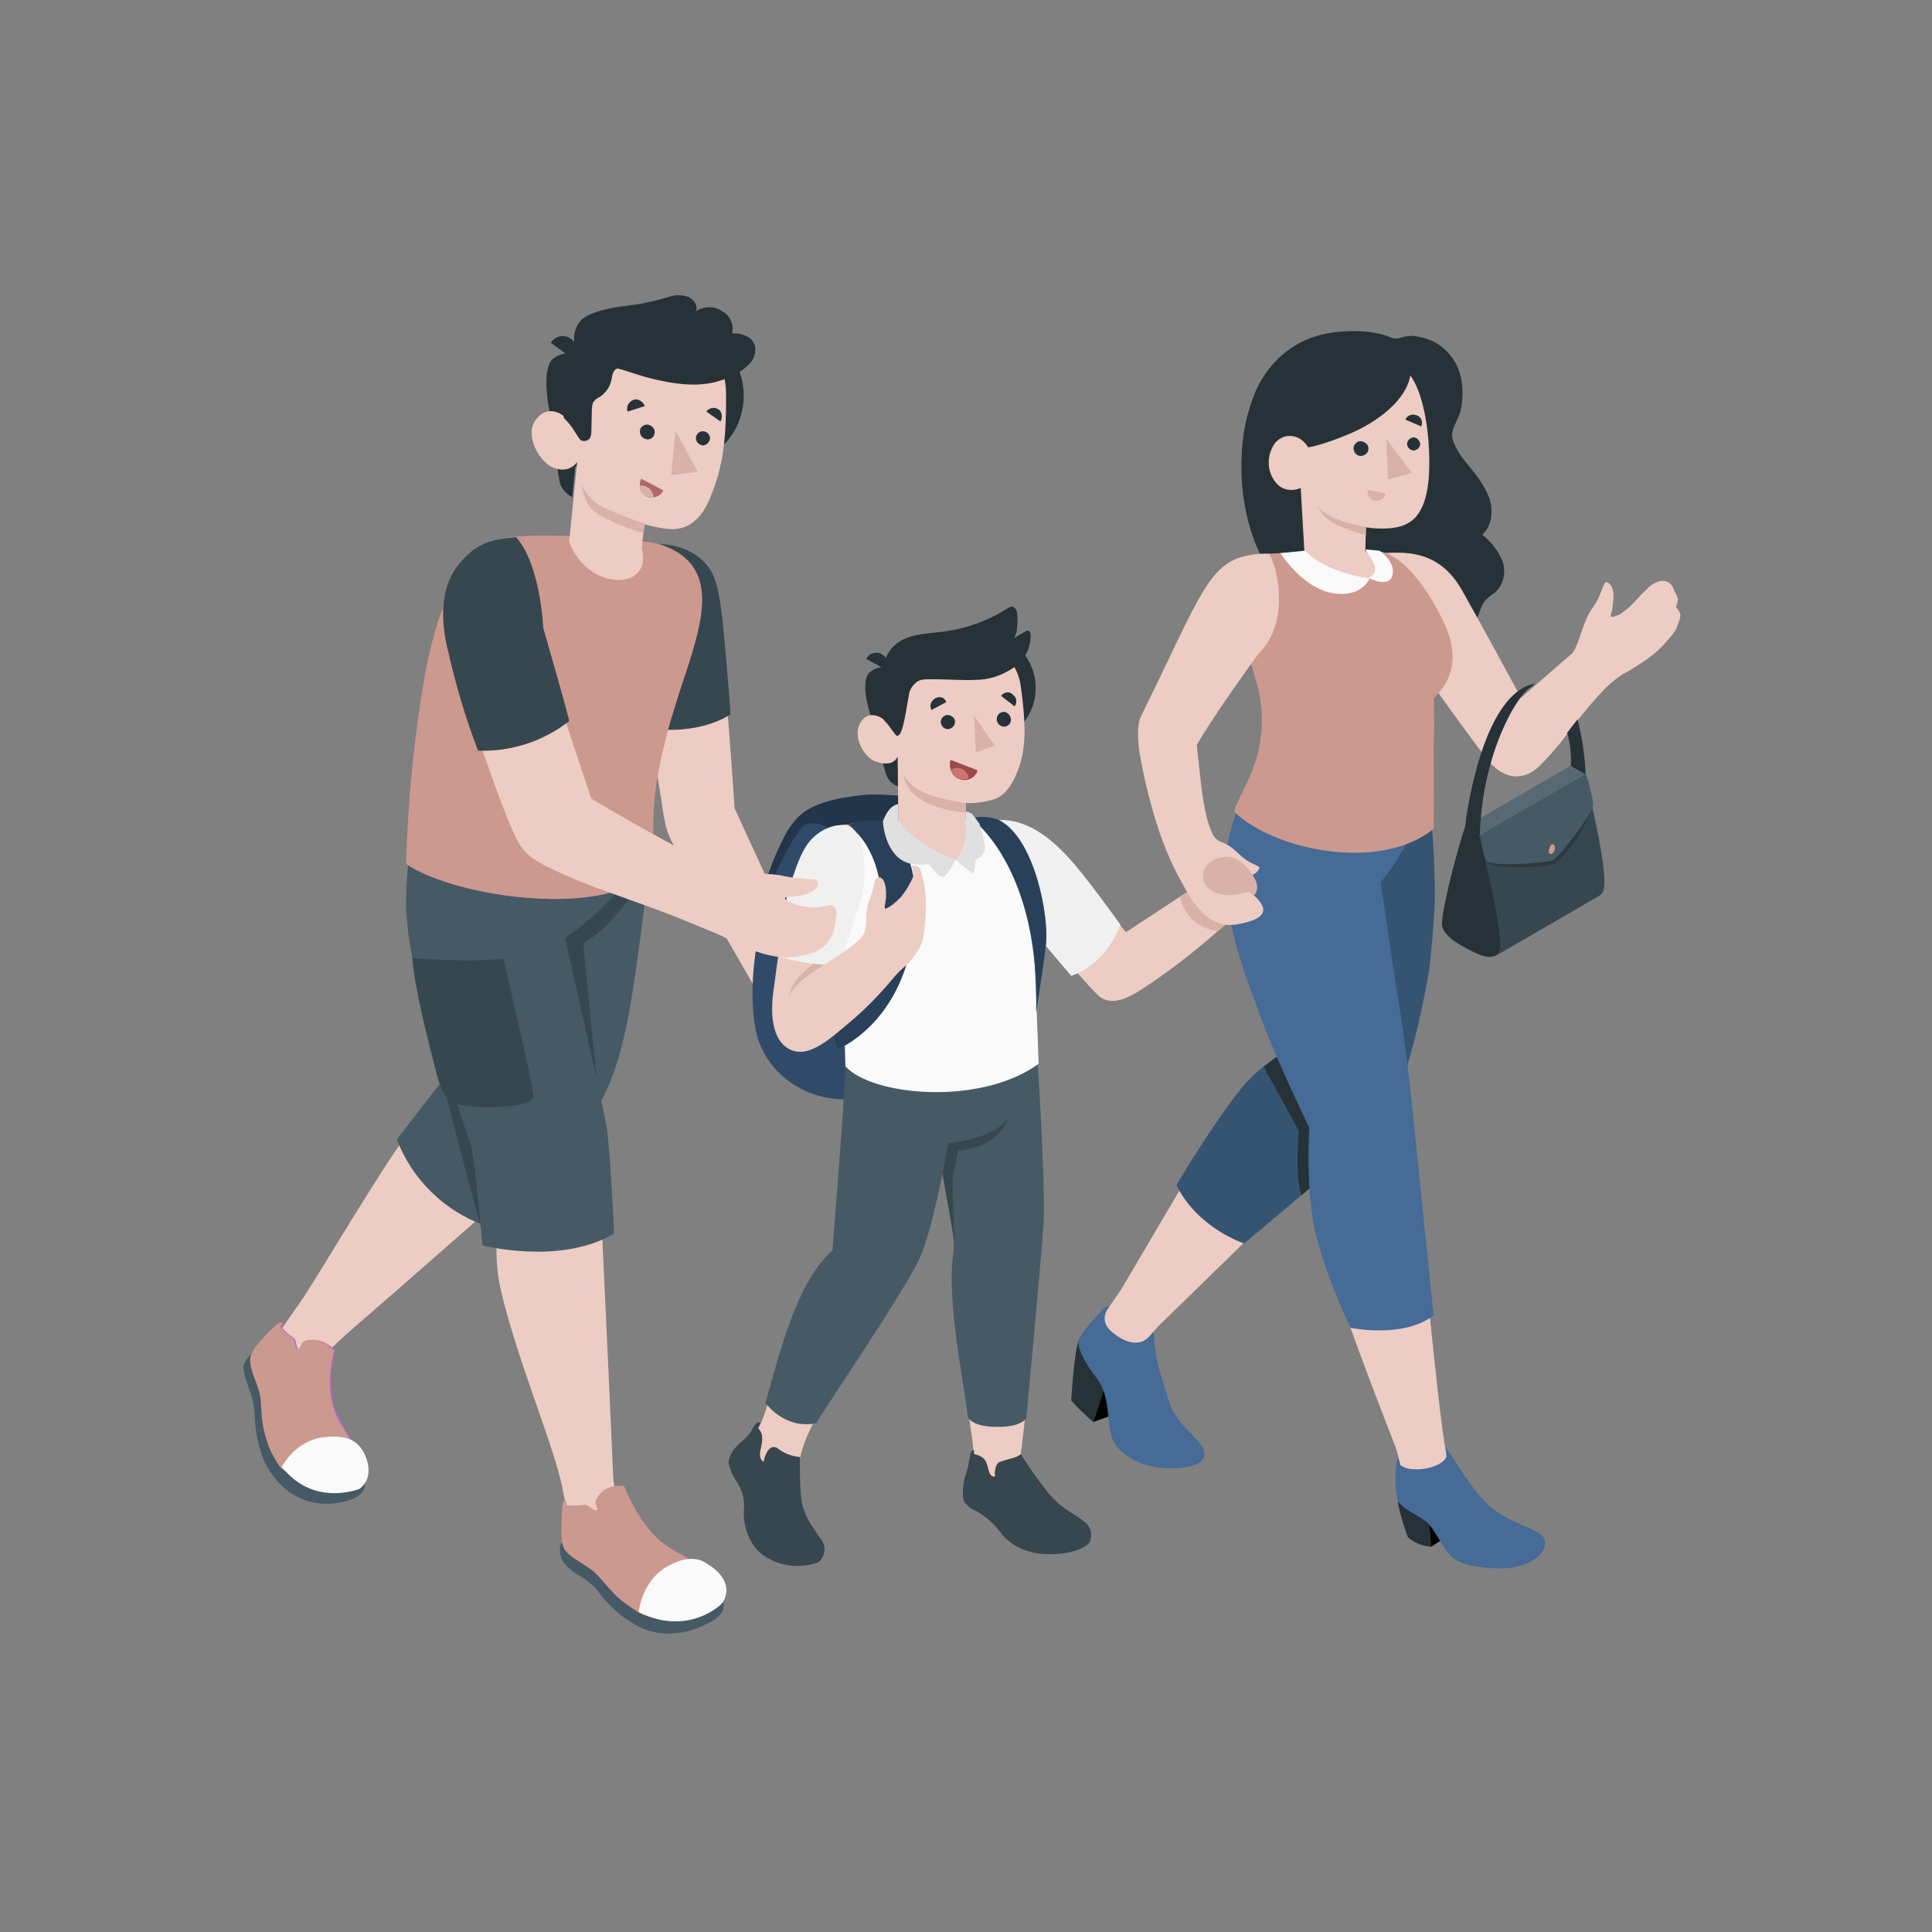 <?xml version="1.0" encoding="utf-8"?>
<!-- Generator: Adobe Illustrator 23.0.0, SVG Export Plug-In . SVG Version: 6.00 Build 0)  -->
<svg version="1.1" id="Layer_1" xmlns="http://www.w3.org/2000/svg" xmlns:xlink="http://www.w3.org/1999/xlink" x="0px" y="0px"
	 viewBox="0 0 314 314" style="enable-background:new 0 0 314 314;" xml:space="preserve">
<rect x="0" y="0" width="314" height="314" fill="#808080" stroke="none"/>
<style type="text/css">
	.st0{fill:#EDCCC3;}
	.st1{fill:#37474F;}
	.st2{fill:#D8B2A9;}
	.st3{fill:#F0F0F0;}
	.st4{fill:#263238;}
	.st5{fill:#456B96;}
	.st6{fill:#355472;}
	.st7{fill:#CC998E;}
	.st8{fill:#FAFAFA;}
	.st9{fill:#455A64;}
	.st10{opacity:0.1;fill:#FFFFFF;enable-background:new    ;}
	.st11{opacity:0.2;enable-background:new    ;}
	.st12{opacity:0.3;enable-background:new    ;}
	.st13{opacity:0.5;enable-background:new    ;}
	.st14{opacity:0.4;enable-background:new    ;}
	.st15{fill:#9A4A4D;}
	.st16{fill:#E0E0E0;}
	.st17{opacity:0.6;fill:#F28F8F;enable-background:new    ;}
	.st18{fill:#BA68C8;}
	.st19{fill:#B16668;}
</style>
<path class="st0" d="M108.2,91c5.8,1.4,7.7,4.3,8.5,9.2c1.1,7.2,2.7,31.2,2.7,31.2l13.3,28.9l-7.6,4.4c0,0-14.8-25.7-15.9-27.9
	c-1.1-2.1-1.3-3.9-1.8-7.3c-0.6-3.4-4.1-27.4-4.1-27.4L108.2,91z"/>
<path class="st1" d="M107,88.4c4.3,0.2,7,1.9,8.5,4.3c1.6,2.4,2,8.7,2.6,15.4s0.6,8,0.6,8s-4.8,3.6-14,2.2l-2.6-18.4L107,88.4z"/>
<g id="freepik--characters-1--inject-2">
	<g id="freepik--mom-and-child--inject-2">
		<g id="freepik--Arm--inject-2">
			<path class="st0" d="M174.4,141.4l8.6,10.1l12.8-8.4l3.4,7.1c-3.9,3.5-8,6.8-12.3,9.7c-2,1.3-6,4.4-8.6,1.7
				c-2.6-2.6-6.1-6.9-6.1-6.9L174.4,141.4z"/>
			<path class="st2" d="M195.9,143.1l-4.1,2.7c0.6,3,3.1,5.3,6.2,5.5l1.3-1.1L195.9,143.1z"/>
			<path class="st3" d="M162,133.3c5.4-0.4,9.8,3.8,12.9,7.5s7.2,9.5,7.2,9.5s-2.2,6.4-8,8.3l-10-11.8L162,133.3z"/>
		</g>
		<g id="freepik--Mom--inject-2">
			<g id="freepik--Character--inject-2">
				<path class="st4" d="M227.2,244c0.1,1.7,1.6,5.8,1.6,5.8s1.1,1.3,3.8,1.6l-0.5-6.2L227.2,244z"/>
				<polygon points="232.6,251.4 237.4,248.2 237.4,243.2 232.3,247.9 				"/>
				<path class="st5" d="M234.8,235.9l-0.3-1c0.8,0.2,3.6,5.8,6.8,9.1c2.9,3.1,7.4,4.1,9,5.3c2.3,1.6-0.3,5.3-5.8,5.6
					c-2.8,0.1-7.1-0.4-8.6-1.9c-1.5-1.5-2.8-4.6-4-5.6c-1.3-1.1-3.7-2-4.6-3.3c-0.4-0.8-0.5-2.6-0.5-4.1c0.1-1.4,0.1-3.1,0.6-3
					c0,0.2,0.3,0.9,0.3,0.9c0.3,0.7,1.3,1.3,4.1,0.6C232.9,238,235.1,237.3,234.8,235.9z"/>
				<path class="st4" d="M175.4,217.7c-0.8,1.3-1.3,9.9-1.3,9.9c1.1,1.3,2.3,2.4,3.6,3.5l2.8-8.4L175.4,217.7z"/>
				<polygon points="177.7,231.1 184.4,228.7 186.3,223.1 179.4,225.9 				"/>
				<path class="st5" d="M180.3,212.4c-0.5-0.4-1.1,0.5-2.4,1.9c-0.9,0.9-1.8,2.1-2.5,3.2c-0.7,1.4,1.4,4.6,2.7,6.3
					c1.3,1.7,1.7,3.3,2,6c0.4,3.1,0,5.1,4.2,7.5c3.4,1.9,9.7,1.6,11,0.1c2.1-2.5-3.8-4.9-5.2-9.3c-1.9-6.1-2.3-7.1-2.6-11.6
					L180.3,212.4z"/>
				<path class="st0" d="M231.9,127.6c-2.8,2-4.5,4.4-17.7,3.1l-1.6,38.1c0,0-10.5,7.3-13.5,12.2c-2.9,4.8-16.9,28.6-16.9,28.6l0,0
					l-2,2.9c-1.3,1.8-0.6,3.3,1.2,4.5c1.8,1.3,3.9,1.8,5.3,0.3l1.7-1.9c0,0,34.1-33.1,35.2-35c1.1-1.9,3.8-6.9,6.1-16.9
					C232.7,150.6,232.4,141.6,231.9,127.6z"/>
				<path class="st6" d="M215.1,133.8c5.9-1.1,11.6-3.3,16.8-6.3c0.9,6,1.3,12.1,1.3,18.2c0,3.8-0.9,11.8-0.9,11.8
					c-1.8,10.6-4.9,22.2-8.1,25.6c-3.3,3.4-22,19-22,19s-7.6-2.5-11-9.5c0,0,6.3-10.6,10.7-15.9c4.5-5.4,12.2-8.8,12.2-8.8
					L215.1,133.8z"/>
				<path class="st4" d="M223.9,183.4l-0.6-10l-3.4-18.7l-5.3-3.9l-0.6,17.3c-3.1,1.4-6,3.2-8.6,5.3l0,0l5.7,10.4
					c0,0-0.7,7.1,0.4,10.5C216.5,190,222,185.2,223.9,183.4z"/>
				<path class="st0" d="M235.1,236.7l-0.1-0.8c-1.4-6.9-4.8-45.3-6-55.7c-1.3-11.2-6.5-38.1-6.5-38.1s5.6-9.4,9.3-14.5
					c-3.5,5.1-24.1,5.1-26.3-3.7c-1.3,3.7-6.8,8-6,19.5c1,14.7,14.3,39.4,14.3,39.4c-0.2,2-1,10.4,0.9,17.9
					c3,11.8,11.3,32.2,12.3,35l0.6,2.4C229.2,239.5,234.4,238.7,235.1,236.7z"/>
				<path class="st5" d="M226.8,159.7l-2.4-16.3c3.8-4.6,6.3-10,7.5-15.8c0,0-5.1,3.1-12.9,2.1c-4.9-0.8-9.5-2.8-13.5-5.8
					c-1.4,2-2.7,4.1-3.8,6.4c-1.2,2.3-2.9,8.1-2.7,12.3c0.6,9.8,4.9,19.9,4.9,19.9c2.4,7.5,8.9,20.8,8.9,20.8s-0.7,10.3,1.1,17.5
					c1.4,5.2,3.3,10.2,5.6,15c0,0,8.5,1.8,13.5-2l-3.6-35.1C228.4,168.9,226.8,159.7,226.8,159.7z"/>
				<path class="st4" d="M216,101.4l-0.2-0.1c-10.3-4.9-14.5-16.3-14-27.2c0.1-3.4,0.8-6.9,2.1-10.1c1.3-3.2,3.6-6,6.5-7.8
					c2.3-1.4,4.8-2.1,7.5-2.3c2.4-0.2,5.5-0.1,7.8,0.8c0.7,0.4,1.5,0.4,2.2,0.1c0.8-0.2,1.6-0.3,2.4-0.1c2.3,0.3,4.3,1.5,5.6,3.3
					c1.9,2.4,2.1,5.9,1.5,8.7c-0.3,1.3-1.4,2.8-1.4,4c0.1,1.8,1.7,3.8,2.8,5.1c1.3,1.6,2.6,3.3,3.3,5.3c0.6,1.9,0.4,4.4-1.2,5.8
					c1.4,1.1,2.6,2.6,3.3,4.3c0.6,1.8,0.2,3.7-1.1,5c-0.6,0.4-1.2,0.9-1.7,1.4c-0.7,0.8-0.9,1.9-1.3,2.8c-0.9,2.1-3.2,3.5-5.5,4
					c-2.3,0.4-4.7,0.4-7-0.1C223.7,103.7,219.7,103,216,101.4z"/>
				<path class="st0" d="M272.4,98.7c0.1-0.4,0.3-0.9,0.3-1.3c-0.1-0.5-0.3-0.9-0.6-1.4c-0.1-0.4-0.3-0.8-0.6-1.1
					c-0.5-0.5-1.3-0.6-1.9-0.4c-0.7,0.2-1.3,0.6-1.8,1.1c-1,0.9-1.8,1.9-2.7,2.8c-0.5,0.5-1.1,0.9-1.6,1.3c-0.3,0.2-0.6,0.3-0.9,0.4
					c-0.2,0.1-0.8,0.3-0.8,0c0-0.3,0.1-0.6,0.2-0.9c0.1-0.5,0.1-1,0.2-1.5c0.1-0.9,0.1-2.1-0.6-2.8c-1.2-1.1-0.9,1.4-2.7,3.8
					c-1.8,2.4-2.1,5.9-3.4,7.5l0,0l-8.3,7.2c0,0-6.1-11.3-9.6-17.5c-3.5-6.1-8.4-6.3-12.8-6c-2.1,7,4.9,17,4.9,17s10.6,15,12.6,17.2
					c2.4,2.6,5.4,2.8,7.9,0.4c1.6-1.6,3.1-3.3,4.5-5.2c1.8-2.4,3.7-4.8,5.8-7c0.9-1,2-1.9,3.2-2.7c1.5-0.8,2.9-1.7,4.3-2.7
					c1.1-0.8,2.1-1.7,2.9-2.7c0.4-0.5,0.9-1,1.3-1.6c0.3-0.4,0.4-0.9,0.6-1.4c0.2-0.4,0.3-0.9,0.3-1.3C273,99.4,272.7,99,272.4,98.7
					L272.4,98.7z"/>
				<path class="st7" d="M213.3,89.6l-7.1,0.4c-0.6,0.3-1.1,0.6-1.6,0.9c-2.2,1.8-2.4,5.3-2.8,7.8c-0.6,3.8,1.3,8.1,2.3,11.8
					c1.3,4.2,1.3,8.6,0.1,12.8c-0.6,1.9-1.4,3.7-2.3,5.5c-0.4,0.9-1.1,2.1-1.3,3.1c5.9,6,23.4,10.1,32.4,2.8c0.1-4.3,0-13.2,0-13.4
					c0.2-3.9,0-7.8,0-7.8c4.9-4.7,2.9-9.9,1.2-13.3c-3.4-6.8-7.7-10.8-10.7-10.6L213.3,89.6L213.3,89.6z"/>
				<path class="st0" d="M185.5,116.3c8.9-18.1,10.5-23.5,15.7-25.6c1.6-0.5,3.4-0.8,5.1-0.7c1.3,2.3,3.5,11.1-1.8,16.3
					c0,0-7.3,10-10,14.8c0.6,4.9,0.9,10.8,2.5,14.3c0.3,0.7,0.9,1.3,1.6,1.5c1.9,0.7,2.4,1.8,4,2.9c1.2,0.8,2.1,0.9,2.1,1.3
					c-0.4,0.9-1.3,1.3-2.2,1.2c-0.8-0.1-1.6-0.4-2.4-0.7c0.9,1.3,1.9,2.5,3.1,3.4c2.9,2.4,3.3,4.2-1.9,5.2c-3.3,0.6-6.1-0.7-9.3-6.9
					c-1.3-2.3-2.3-4.6-3.2-7c-1.6-4.6-2.8-9.3-3.6-14C184.8,119.5,184.9,117.4,185.5,116.3z"/>
				<path class="st0" d="M207.3,71.9c1.5-1.6,4-1.4,5.3,0.8c0,0,2.1-0.2,7.2-2.4c4.1-1.8,8.8-5.3,9.4-9.3c1.8,2.4,3.1,7.8,3.1,14.3
					c0,8-2.7,9.4-4,10s-3.8,0.8-6.3,0.4l-0.1,4c0,0,5,3.7,0.4,4.3c-5.8,0.8-10.3-4.3-10.3-4.3l-0.6-10.4c-1.3,0.6-2.9,0.4-3.9-0.7
					C205.8,76.7,205.8,73.9,207.3,71.9z"/>
				<path class="st8" d="M212.1,89.5l-4,0.4c0,0,3.6,5.7,8.5,6.5c4.8,0.8,6-2.4,6-2.4c-2.3-0.3-4.4-0.9-6.5-1.8
					C214.5,91.5,213.2,90.6,212.1,89.5z"/>
				<path class="st8" d="M222,89.3v0.3c0.6,0.8,2.8,3.4,0.4,4.3c0,0,3.3,1.8,3.9-0.4c0.6-2.2-2.1-4-2.1-4L222,89.3z"/>
				<path class="st4" d="M228.4,68.2l2.6,1.1c0.3-0.7,0-1.5-0.7-1.8h-0.1C229.6,67.2,228.7,67.5,228.4,68.2z"/>
				<path class="st4" d="M222.4,72.8c0.1,0.6-0.4,1.2-1.1,1.3c-0.6,0.1-1.2-0.4-1.3-1.1c-0.1-0.6,0.4-1.2,1-1.3
					C221.7,71.7,222.4,72.2,222.4,72.8L222.4,72.8z"/>
				<path class="st4" d="M230.8,72c0.1,0.6-0.4,1.1-0.9,1.2c-0.6,0.1-1.1-0.4-1.2-0.9c-0.1-0.6,0.4-1.1,0.9-1.2
					C230.1,71,230.6,71.4,230.8,72z"/>
				<polygon class="st2" points="225.3,71.3 225.6,77.9 229.5,76.9 				"/>
				<path class="st2" d="M222.3,79.6l2.9,0.6c-0.1,0.8-0.9,1.3-1.7,1.2c0,0,0,0-0.1,0C222.6,81.2,222.1,80.4,222.3,79.6z"/>
				<path class="st2" d="M222,85.6c-2.4-0.3-7.1-1.6-7.9-3.6c0.3,0.9,0.9,1.8,1.7,2.4c1.4,1.3,6.2,2.6,6.2,2.6V85.6z"/>
			</g>
			<path class="st4" d="M257.7,125.9l-2.4-1.4c0.1-1.8-0.1-3.7-0.6-5.4l1.7-2.2C257.1,119.8,257.6,122.8,257.7,125.9z"/>
			<path class="st1" d="M257.7,126.7l-0.1-0.8l-0.1,0.1v-0.1l-2.4-1.4c-0.3,0.9-0.8,2.1-1.2,3.5c-5,2.9-13.5,7.8-13.5,7.8l2.6,19.6
				l16.9-9.8l0,0c0.3-0.2,0.6-0.5,0.7-0.9C261.5,142.6,258.6,130,257.7,126.7z"/>
			<polygon class="st9" points="257.7,125.9 240.6,135.7 238.1,134.4 255.2,124.5 			"/>
			<polygon class="st10" points="257.7,125.9 240.6,135.7 238.1,134.4 255.2,124.5 			"/>
			<path class="st11" d="M241.6,139.9c0,0-0.1,0.4,1.6,0.8c1.7,0.4,8.5,0.3,9.5-0.3c0.9-0.5,3.3-3.5,4.4-5.5
				c0.7-1.3,1.3-2.5,1.8-3.8L241.6,139.9z"/>
			<path class="st4" d="M238.1,134.4c-1.4,4.1-4.1,14.7-3.7,16.2s2.5,2.8,3.7,3.4c1.3,0.7,4.8,2.8,5.6,0.4s-3.3-18.7-3.3-18.7
				L238.1,134.4z"/>
			<path class="st9" d="M240.6,135.7c0,0.3,0.4,3.3,1,4.2c0.6,1,9,0.4,10.5,0c1.4-0.4,6.6-7.7,6.8-8.8c0.2-1.1-1.1-5.2-1.1-5.2
				L240.6,135.7z"/>
			<path class="st7" d="M251.7,138.4c0.1,0.4,0.3,0.5,0.6,0.3c0.3-0.3,0.5-0.6,0.4-1.1c-0.1-0.4-0.3-0.5-0.6-0.3
				C251.9,137.6,251.7,138.1,251.7,138.4z"/>
			<path class="st4" d="M249.5,111.1c-9,1.6-11.4,23.3-11.4,23.3l2.4,1.4c0.4-13.3,5.9-22.4,8-23.9L249.5,111.1z"/>
			<path class="st2" d="M198.2,139.4c-2.8,0.7-3.7,3.7-1.4,5.3c2.3,1.6,6.3,0.2,6.3,0.2l0.7,0.6c0.5-0.4,0.9-1.6-0.1-3.1
				C202.6,140.6,200.8,138.7,198.2,139.4z"/>
		</g>
		<g id="freepik--kid-1--inject-2">
			<path class="st5" d="M140.9,130.5c-4.8,0.2-8.2,1.3-11.6,4.7c-2.6,2.5-8.8,20.1-6.5,32.1c1.8,9.2,12.5,14,20.9,9.9
				c6.6-3.3,7.5-16.5,7.4-22.6C150.9,148.5,140.9,130.5,140.9,130.5z"/>
			<path class="st12" d="M140.9,130.5c-4.8,0.2-8.2,1.3-11.6,4.7c-2.6,2.5-8.8,20.1-6.5,32.1c1.8,9.2,12.5,14,20.9,9.9
				c6.6-3.3,7.5-16.5,7.4-22.6C150.9,148.5,140.9,130.5,140.9,130.5z"/>
			<path class="st5" d="M134.9,134.9c0,0-1.3-1.7-4.3-0.8c0,0-3.2,3.8-5.7,11c0,0-0.8,0-0.3-2.1c0.5-2.1,2.6-6.9,3.8-8.6
				c1.3-1.7,2.8-4.3,12-5.2c2.9-0.3,11.5,0.5,14.1,1.4c4,1.4,3.1,3.8,3.1,3.8L134.9,134.9z"/>
			<path class="st13" d="M134.9,134.9c0,0-1.3-1.7-4.3-0.8c0,0-3.2,3.8-5.7,11c0,0-0.8,0-0.3-2.1c0.5-2.1,2.6-6.9,3.8-8.6
				c1.3-1.7,2.8-4.3,12-5.2c2.9-0.3,11.5,0.5,14.1,1.4c4,1.4,3.1,3.8,3.1,3.8L134.9,134.9z"/>
			<g id="freepik--kid--inject-2">
				<path class="st0" d="M175.4,247.7c-3.5-2.9-8.6-6.6-9.5-11.4c0,0,0.5-3.8,0.7-6.1c0.7-7.8,1-14,1.6-20.2
					c0.8-7.5,1.1-8.3,0.9-14.7c-0.1-2.1-0.1-4.4-0.3-6.8c-0.1-7.5-0.6-14.7-0.6-20.2c0,0-10.3,0.2-18.4,0.7
					c-8.8,1.1-11.8,3.1-11.5,4.2c-0.8,3.9-1.2,8-1.3,12c-0.3,5.4-1.1,18-1.1,18c-2.1,1.7-3.6,4.1-5.3,7.8c-0.9,2.2-3.4,9.3-5.2,15.2
					c-0.7,2.2-1.2,3.9-1.4,4.3c-0.3,0.8-0.7,1.6-1.2,2.3c-0.6,0.6-1.3,1.3-2.1,1.8c-0.6,0.5-1.1,1.2-1.4,2c-0.1,0.3-0.1,0.6-0.1,0.9
					c0.1,1.1,0.8,1.9,1.3,2.9c0.8,1.6,1.2,3.5,1,5.3c-0.1,3.3,1.8,6.4,4.9,7.6c1.8,0.8,3.8,0.8,5.6,0.2c0.8-0.3,1.6-0.8,1.6-1.5
					c-0.1-0.6-0.3-1.1-0.7-1.5c-2.5-3.6-3.6-8-3.1-12.3c0.4-3.2,2.2-6.8,3.8-9.5c3.8-6.2,7.9-12.3,11.3-17.4
					c4.2-6.3,4.6-7.4,6.1-13.4c0.7-2.8,1.4-5.8,2.2-8.9c1,4.6,2.5,12.9,2.8,14.7c0,0.3-0.1,0.6-0.1,1c-0.6,2.8-0.6,4.8-0.6,8.6
					c0,2.4,1.6,12.3,2.4,18.4c0.2,1.3,0.4,2.7,0.5,4c0,1.3-0.3,2.6-0.9,3.7c-0.5,0.9-0.7,2.1-0.5,3.1c0.1,0.3,0.2,0.6,0.3,0.9
					c0.6,1,1.6,1.3,2.5,1.9c1.1,0.7,2.1,2.1,3,3.1c0.9,1.1,1.9,1.9,3.1,2.6c1.4,0.6,3,0.9,4.6,0.9c0.9,0.1,1.8,0,2.7-0.2
					c0.8-0.1,1.6-0.2,2.4-0.5c0.6-0.3,1.1-0.9,1.1-1.6C176.5,248.8,176.1,248.1,175.4,247.7z"/>
				<path class="st1" d="M165.9,236.3c-0.4,0.6-2.4,0.9-3.4,1.3s-0.8,2.4-0.8,2.4c-0.8,0-0.9-0.6-1.2-1.7c-0.4-1.8-1.8-1.8-2.2-2
					v-0.6c0,0-0.4-0.1-0.6,0.7c-0.2,1.1-0.4,2.3-0.8,3.4c-0.3,0.8-0.7,3.5-0.1,4.4c0.5,0.6,1.1,1.1,1.9,1.4c1.4,0.8,2.7,1.9,3.7,3.2
					c0.8,1.1,3.1,3.8,8.1,3.8s6.5-1.8,6.5-1.8c0.7-1.3,0.3-2.8-0.9-3.6c-2.1-1.6-3.3-1.8-5.5-4.3
					C168.9,240.8,167.3,238.6,165.9,236.3z"/>
				<path class="st1" d="M130,236.8c-1.3-0.1-2.6-0.6-3.6-1.4c-1.7-1.1-2.3,2.2-2.3,2.2c-0.5-0.4-0.8-0.8-0.4-2.4
					c0.3-1.4,0.3-2.3-0.5-3.1l0.4-0.8c0,0-0.4-0.8-1.4,1.1s-3.4,2.5-3.8,5.3c0.2,1,0.6,2,1.2,2.9c1,1.4,1.5,3.2,1.3,4.9
					c-0.2,2.1,0.8,5.7,3.2,7.3c2.6,1.8,6,2.2,8.9,1.1c1.1-0.9,1.4-2.6,0.4-3.8c0-0.1-0.1-0.1-0.1-0.1c-1.6-2.4-2.4-3.4-2.9-5.5
					C129.9,242.5,130,236.8,130,236.8z"/>
				<path class="st9" d="M137.9,168c0,0-0.7,8-0.9,12.7c-0.3,4.7-1.7,22.5-1.7,22.5c-5.9,5.3-8.5,16.5-10.9,24.8
					c0,0,3.1,4.4,8.3,3.3c-0.1-0.3,15-22.4,16.9-27.1c1.8-4.3,3.6-13.5,3.6-13.5s2.1,10.6,1.8,12.5c-1.3,8,1.7,21.5,2.3,27.1
					c0,0,0.6,1.6,4.6,1.6c4.1,0.1,4.9-1.4,4.9-1.4s2.5-26.6,2.8-31.7c0.3-5-0.7-24.1-1.3-30.6L137.9,168z"/>
				<path class="st1" d="M153.2,190.8l0.9-5c0,0,6.7-0.5,9.6-3.8c0,0-1,4.4-8,5l-0.9,4.8l0.3,9.8
					C154.5,197.9,153.8,194.7,153.2,190.8z"/>
				<path class="st8" d="M139.2,133.7c-3.4,0.6-4.5,2.8-4.9,5.7c-0.3,2.6,0,5.3,0.8,7.9l1.9,11.8l0.4,14.2
					c4.3,4.8,21.9,6.5,31.4-0.4c0,0-0.8-24.5-1.4-29.2c-1.1-8.3-4.1-10.8-8-10.6l-12.1,0.4L139.2,133.7z"/>
				<path class="st5" d="M157.8,133c2,1.4,11.2,10,10.6,31.5c0,0,1.1-6.7,1.6-11.1s-1.8-17.1-7.6-20.1
					C160.9,132.7,159.4,132.6,157.8,133z"/>
				<path class="st14" d="M157.8,133c2,1.4,11.2,10,10.6,31.5c0,0,1.1-6.7,1.6-11.1s-1.8-17.1-7.6-20.1
					C160.9,132.7,159.4,132.6,157.8,133z"/>
				<path class="st5" d="M143.5,133.5c0,0,4.9,3.5,5.2,11.5c0.8,20.2-12.5,25.5-12.5,25.5c-1.3-2.6-0.4-5,0.6-7.5
					c4.3-4.4,6.6-10.5,6.5-16.7c-0.3-7.4-3.9-11.5-5.7-12.1C139.4,133.4,141.5,133.2,143.5,133.5z"/>
				<path class="st14" d="M143.5,133.5c0,0,4.9,3.5,5.2,11.5c0.8,20.2-12.5,25.5-12.5,25.5c-1.3-2.6-0.4-5,0.6-7.5
					c4.3-4.4,6.6-10.5,6.5-16.7c-0.3-7.4-3.9-11.5-5.7-12.1C139.4,133.4,141.5,133.2,143.5,133.5z"/>
				
					<ellipse transform="matrix(9.947714e-03 -1 1 9.947714e-03 46.331 270.503)" class="st4" cx="159.8" cy="111.9" rx="8.8" ry="8.5"/>
				<path class="st4" d="M142.2,118.2c0,0,1.4,7,2,8.1c0.4,0.7,1,1.3,1.8,1.5l-0.1-4.9L142.2,118.2z"/>
				<path class="st4" d="M144.1,108.4c-1.1-0.1-2.1,0.3-2.8,0.9c-1.3,1.3-0.6,5.1,0.9,9l2.8,0.4L144.1,108.4z"/>
				<path class="st0" d="M145.8,118.6c-0.6,0.3-1.3-0.8-2-1.5c-0.7-0.7-2.9-1.8-4.1,0.6c-1.1,2.3,0.9,5.6,2.7,6.1
					c3,1,3.5-0.9,3.5-0.9l0.1,11c1.3,3,4.1,5.1,7.3,5.7c5.4,0.8,5.4-3.8,3.6-6v-3.1c1.3,0.1,2.7-0.1,4-0.4c1.7-0.4,3-1.4,4.2-4.1
					c1.6-3.5,1.8-7.3,0.8-14.5c-1.2-8.3-11.5-8.6-16.8-5.4C143.8,109.3,145.8,118.6,145.8,118.6z"/>
				<path class="st4" d="M147.7,113.1c-0.5,2.4-0.9,6.5-1.9,6.5c-0.3,0-1.3-1.8-2-2.4c-0.3-0.3-0.3-0.9-0.3-1.3
					c-0.1-1.4-0.1-2.9,0.1-4.3c0.1-1.6-0.1-3.3,0.4-4.7c0.4-1.1,1.3-2.1,2.3-2.7c2.3-1.4,5.4-1.2,8-1.7c3.1-0.5,6-1.6,8.6-3.1
					l0.8-0.5c0.3-0.2,0.5-0.3,0.8-0.3c0.3,0.1,0.4,0.2,0.6,0.4c0.1,0.2,0.2,0.4,0.2,0.7c0.1,0.8,0.1,1.4,0,2.2
					c0,0.6-0.2,1.3-0.5,1.8l1.9-1.1c0.1-0.1,0.3-0.1,0.4-0.1c0.3,0.1,0.4,0.4,0.4,0.6c0.1,2.2-1,4.3-2.9,5.5
					c-1.8,1.2-3.9,1.9-6.1,1.9c-2.2,0.1-4.3-0.1-6.5-0.1c-0.8,0-2.1-0.1-2.8,0.3C148.3,111.3,147.8,112.1,147.7,113.1z"/>
				<path class="st4" d="M144.1,108.9l-3.3-1.8c0.4-0.9,1.6-1.3,2.5-0.8c0,0,0.1,0,0.1,0.1C144.3,106.9,144.6,108,144.1,108.9z"/>
				<path class="st2" d="M157,130.5c0,0-5.3-0.6-7.8-2.2c-1-0.6-1.8-1.4-2.4-2.4c0.2,1.1,0.7,2,1.4,2.8c2.4,2.9,8.8,3.4,8.8,3.4
					V130.5z"/>
				<path class="st4" d="M155.2,117.4c0,0.6-0.6,1.1-1.2,1.1c-0.6,0-1.1-0.6-1.1-1.2c0-0.6,0.6-1.1,1.1-1.1
					C154.8,116.3,155.3,116.8,155.2,117.4L155.2,117.4z"/>
				<path class="st4" d="M153.8,114.1l-2.4,1.3c-0.4-0.7-0.1-1.5,0.6-1.9C152.7,113.1,153.5,113.3,153.8,114.1
					C153.8,114,153.8,114,153.8,114.1z"/>
				<path class="st15" d="M154.5,123.5l4.4,1.7c-0.4,1.3-1.8,1.9-3,1.4l0,0C154.7,126.2,154.1,124.7,154.5,123.5z"/>
				<path class="st4" d="M164.9,114.8l-2.2-1.7c0.4-0.6,1.3-0.8,1.8-0.3c0,0,0.1,0,0.1,0.1C165.2,113.3,165.4,114.1,164.9,114.8z"/>
				<path class="st4" d="M164.3,117c0,0.6-0.5,1.1-1.1,1.1l0,0c-0.6,0-1.2-0.5-1.2-1.2c0-0.7,0.5-1.2,1.2-1.2
					C163.8,115.8,164.3,116.3,164.3,117C164.3,116.9,164.3,117,164.3,117z"/>
				<polygon class="st2" points="158.3,116.3 158.6,122.3 161.7,121.2 				"/>
			</g>
			<path class="st16" d="M155.3,139.7c0,0-6.7-2.3-9.3-6.4v-2.6c-1.7,0.2-2.5,2.8-2.5,2.8s0.1,3.3,2.1,5.5c2,2.2,5.3,1.4,5.3,1.4
				s1.4,1.8,2.1,2.1C153.9,142.8,155.3,139.7,155.3,139.7z"/>
			<path class="st16" d="M155.3,139.7c1-0.8,2.1-3.8,1.6-6.1c0-0.2,0-1.7,0-1.7c0.4,0,0.8,0.2,1.1,0.4c0.4,0.5,0.8,1,1.2,1.6
				c0.4,1.2,0.7,2.4,0.9,3.7c0,1-0.6,1.8-1.6,2.1c0.1,0.7,0,1.4-0.2,2.1C158.2,142.4,155.3,139.7,155.3,139.7z"/>
			<path class="st0" d="M131.5,170.7c1.7-0.6,2.9-1.4,6.3-4.3c2.8-2.3,5.3-4.9,7.6-7.7c0.4-0.4,0.8-0.9,1.3-1.3
				c0.8-0.7,1.5-1.4,2.1-2.3c1.4-2,1.4-3.3,1.6-5.8c0.2-2.4,0.1-5.8-0.9-8.1c-0.1-0.4-1.1-0.6-1.3-0.5c0.1,0.6,0.3,1.1,0.3,1.6
				c-0.5,1.2-1.2,2.4-2,3.4c-1.3,1.4-2.6,2.2-2.7,1.9c-0.1-0.3,0.3-1.3,0.2-2.8c-0.1-1.6-0.6-2.1-1-2.2c-0.8-0.2-0.8,0.6-1.1,1.8
				c-0.4,1.6-1,2.3-1.1,4.4c-0.1,1.9,0,2.6-0.9,3.7c-0.9,0.9-2,1.7-3.1,2.4c0,0,1.1-3.4,2.3-7c2.2-6.8,1.3-12.8-1.4-13.9
				c-3.8,0.2-6.2,1.7-8,7.2c-1.9,5.9-2.5,8.4-4,19.9C124.5,169.9,128.7,171.7,131.5,170.7z"/>
			<path class="st2" d="M136.7,155c-2.4,1.8-7.7,4.3-8.5,7.1c0,0,0.1-2.3,3.3-4.9c1.8-1.5,3.7-2.9,5.7-4.1L136.7,155z"/>
			<path class="st3" d="M137.6,134.2c-1.3-0.3-3.5,0.1-5.4,1.9c-1.9,1.7-2.9,5.1-3.9,8.1c-0.9,3.1-2.4,11-2.4,11
				c2.6,0.9,5.3,1.4,8.1,1.6c0,0,2.1-1.4,3.2-2.1c0,0,2.2-7,2.8-8.8C140.6,144.2,141.4,135.5,137.6,134.2z"/>
			<path class="st17" d="M155.6,124.8c-0.4,0-0.8,0.1-1.1,0.3c0.3,0.7,0.8,1.2,1.4,1.4c0.5,0.2,1,0.2,1.5,0
				C157.4,125.7,156.6,124.8,155.6,124.8z"/>
		</g>
	</g>
</g>
<g id="freepik--Characters--inject-2">
	<g id="freepik--character-dad--inject-2">
		<path class="st0" d="M105.7,132.3l-25.7-0.2l-2.5,42c0,0-7.1,4.7-11.7,10.8c-3.4,4.4-14.6,23.2-16.5,26l-3.7,5.3
			c-0.4,0.9-0.3,3.1,2,4.3s4.9,0.6,5.4-0.2c0,0,0.5-1.1,4.6-4.6s33.7-29.4,35.3-31.2c2.4-2.7,3.8-5.1,7-14.7
			C103.8,157.8,105.7,137.6,105.7,132.3z"/>
		<path class="st9" d="M106.1,131.3c0,0-0.3,8.4-2.1,21.6c-1.8,13.2-3.2,22.8-8.8,29.8c-5.6,7-13.8,14.3-16.4,16.5
			c-6.6-2.4-11.8-7.5-14.3-14l8-10.4l-2.3-40.3L106.1,131.3z"/>
		<path class="st1" d="M71.9,175.8c0,0,2.5,9.5,2.9,11.1s3.3,12.3,3.3,12.3s0.9-14.2,0.4-16.7C77.9,180,71.9,175.8,71.9,175.8z"/>
		<path class="st1" d="M105.2,135.7c0,0,0.1,6.6-3.8,11.5s-6.6,6.1-6.6,6.1l2.2,22.2l-5.2-23.1L105.2,135.7z"/>
		<path class="st9" d="M41.4,219.8c-0.5-0.2-1.6,1.4-1.8,2.1c-0.1,0.6,0.2,1.9,0.7,3.3c0.6,1.6,1.1,3.3,1.1,5.1
			c0.1,2.4,0.6,4.8,1.5,7.1c1.3,2.8,4.9,7.8,11.8,6.9c4.2-0.6,4.7-2.3,4.6-3.3L41.4,219.8z"/>
		<path class="st18" d="M54.5,219.5c-0.6,2.1-1.7,7.8,1.3,12.3c2,3,3.2,6.1,2.6,8.8c-0.6,2.9-11.1-0.2-12.7-2.2
			c-1.5-2-2.4-4.4-2.8-7c-0.4-2.2-0.1-3.7-0.6-5.3c-0.5-1.8-1.7-3.9-1.4-5.6c0.2-0.9,1.4-2.4,2.6-3.6s1.9-2.2,2.6-1.9l-0.4,0.6
			c0.6,0.8,1.3,1.4,2.1,1.9c0.4,0.3,0.3,1.7,0.8,1.8s0.4-1.1,1.2-1.4C52.6,217.2,54.5,219.5,54.5,219.5z"/>
		<path class="st7" d="M54.3,219.5c-0.6,2.1-1.7,7.8,1.3,12.3c2,3.1,3.2,6.1,2.6,8.8c-0.6,2.9-11.1-0.2-12.7-2.2
			c-1.5-2.1-2.4-4.4-2.8-7c-0.4-2.2-0.1-3.7-0.6-5.3c-0.5-1.8-1.7-3.9-1.4-5.6c0.2-0.9,1.4-2.4,2.6-3.6c1.1-1.1,1.9-2.2,2.6-1.9
			l-0.4,0.6c0.6,0.8,1.3,1.4,2.1,1.9c0.4,0.3,0.3,1.7,0.8,1.8c0.4,0.1,0.4-1.1,1.2-1.4C52.3,217.2,54.3,219.5,54.3,219.5z"/>
		<path class="st8" d="M45.8,238.4c0,0,2.1-4.2,6.7-4.8c4.6-0.6,5.7,1.2,6.2,1.8c0.5,0.6,2.6,4.4-0.3,6.6
			C58.3,242,51,245,45.8,238.4z"/>
		<path class="st0" d="M99.7,240.7c0,0-1.6-35.9-2.4-51.4c-2.1-18-7-36.3-7-36.3s3.9-2,7.8-7c5.5-7.3,5.6-13.5,5.6-13.5l-3-0.3
			l-32.6-0.1C68,137.5,67.5,145,68,152c0.9,14.3,13.7,40.1,13.7,40.1c-0.2,1.9-2,10.3-0.3,17.6c2.7,11.6,9.1,26.4,10.1,32.7l0,0
			l1.1,5.3l8.1-1.6L99.7,240.7L99.7,240.7z"/>
		<path class="st9" d="M67.5,130.6c-0.8,6-1.4,11-1.5,15.3c-0.1,4.4,0.9,10.5,2.7,16.7c1.8,6.2,7.1,21.2,7.8,23.4
			c0.7,2.2,1.9,16.4,1.9,16.4s12.6,3.3,21.4-1.9c0,0-0.6-14.2-1.3-17.9s-6.7-30.2-6.7-30.2s13.2-8,14-20.2L67.5,130.6z"/>
		<path class="st9" d="M91.3,250.8c-0.5,0.2-0.3,2.3,0.1,2.8c0.6,1,1.6,1.8,2.6,2.4c1.5,0.8,2.8,2,3.8,3.4c1.7,2.1,3.8,3.9,6.3,5.1
			c2.9,1.4,6.7,1.3,10-0.2s3.6-2.4,3.5-3.8L91.3,250.8z"/>
		<path class="st18" d="M101.4,241.5c0.9,2.1,3.3,7.5,7.3,10c3.2,1.9,7.5,4,9,6.6c1.6,2.6-4.3,4.8-7,4.9c-2,0.1-4.7,0.2-6.8-0.9
			c-1-0.6-2-1.3-2.9-2c-1.8-1.5-3.1-3.4-4.4-4.6c-1.3-1.2-4-2.3-4.9-3.8c-0.5-0.8-0.5-2.8-0.4-4.6c0.1-1.6-0.1-3.1,0.6-3.3l0.2,0.9
			c1,0.1,2,0,3-0.1c0.4-0.1,1.4,1.1,1.9,0.9c0.4-0.2-0.5-1.1,0-1.9C98.2,241.1,101.4,241.5,101.4,241.5z"/>
		<path class="st7" d="M101.4,241.5c0.9,2.1,3.3,7.5,7.3,10c3.2,1.9,7.5,4,9,6.6c1.6,2.6-4.3,4.8-7,4.9c-2,0.1-4.7,0.2-6.8-0.9
			c-1-0.6-2-1.3-2.9-2c-1.8-1.5-3.1-3.4-4.4-4.6c-1.3-1.2-4-2.3-4.9-3.8c-0.5-0.8-0.5-2.8-0.4-4.6c0.1-1.6-0.1-3.1,0.6-3.3l0.2,0.9
			c1,0.1,2,0,3-0.1c0.4-0.1,1.4,1.1,1.9,0.9c0.4-0.2-0.5-1.1,0-1.9C98.2,241.1,101.4,241.5,101.4,241.5z"/>
		<path class="st8" d="M103.8,262c0,0,0.5-5.2,4.8-7.5c4.3-2.3,6-0.5,6.7-0.1c0.7,0.4,4.2,2.9,2.1,6.1
			C117.5,260.6,111.9,266.1,103.8,262z"/>
		<path class="st18" d="M110,113.8c3.3-10.5,8.2-21.2-2.1-25.1c-1.9-0.8-7-1-7-1l-8.2-0.6c-5.5,0-13.2-0.7-15.7,3.3
			c0,0-5,3.6-7.9,19.1c-1.8,10.2-2.8,20.5-3.1,30.9c8,5.5,33.3,9.1,40,0.8C106.6,133.5,104.9,129.9,110,113.8z"/>
		<path class="st7" d="M110,113.8c3.3-10.5,8.2-21.2-2.1-25.1c-1.9-0.8-7-1-7-1l-8.2-0.6c-5.5,0-13.2-0.7-15.7,3.3
			c0,0-5,3.6-7.9,19.1c-1.8,10.2-2.8,20.5-3.1,30.9c8,5.5,33.3,9.1,40,0.8C106.6,133.5,104.9,129.9,110,113.8z"/>
		<path class="st4" d="M120.8,65.6c0.7-6.3-3.8-12-10.1-12.7c-5.8-0.7-11.2,3.1-12.5,8.9l-4.8-4.3c-1.2-0.3-2.5,0-3.5,0.8
			c-1.6,1.3-1.3,6-0.1,10.7c0,0,0.8,8.4,1.3,9.8c0.4,0.9,1.1,1.6,1.9,2l0.5-5l20.9,1.3l-1.9-1.8C117.1,74,120.3,70.2,120.8,65.6z"/>
		<path class="st0" d="M94.2,69.9c-0.7,0.3-1.1-1.1-2.2-2c-0.9-0.8-3.1-2.1-4.9,0.3c-1.9,2.5,0.5,6.6,2.4,7.6
			c2.9,1.5,4.3-0.7,4.3-0.7l-1.3,13c3.1,8.1,13.7,8,11.8,1l0.4-3.9c0,0,3.2,0.9,4.8,0.8c2.7-0.1,4.6-2,5.8-4.8
			c1.8-4.4,2.8-8.1,2.7-17.3c-0.1-10.1-11.6-11.6-18.3-8.4S94.2,69.9,94.2,69.9z"/>
		<path class="st4" d="M121.8,54.9c-0.8-0.5-1.8-0.8-2.8-0.7c0.3-1.4-0.3-2.9-1.6-3.6c-1.3-0.9-3-0.9-4.3,0c0.4-0.9-0.4-2.1-1.4-2.4
			c-1-0.3-2.1-0.3-3.1,0.1c-1.5,0.4-3,0.8-4.6,1.1c-2.7,0.4-5.6,0.6-8.1,1.7c-0.6,0.3-1.2,0.6-1.6,1.1c-0.6,0.7-0.9,1.6-1,2.5
			c0,0.3,0,0.6,0,0.9c-0.1-0.2-0.3-0.4-0.6-0.6c-1-0.7-2.4-0.4-3.1,0.6c0,0,0,0.1-0.1,0.1l3.6,2.6c-0.2,0.8-0.4,1.6-0.6,2.3
			c-0.5,2.1-1.2,4.4-1,6.6c0,0.3,0.1,0.5,0.2,0.8c0.7,0.7,1.3,1.4,1.8,2.3c0.3,0.4,0.6,1.1,1,1.3c0.5,0.2,1.1,0,1.4-0.4
			c0.1-0.3,0.2-0.6,0.2-0.9l0.1-3.9c0-0.4,0.1-0.7,0.2-1c0.3-0.4,0.6-0.7,1.1-0.9c1-0.7,1.7-1.7,1.9-2.9c0.1-0.4,0.1-0.8,0.3-1.1
			c0.1-0.3,0.4-0.6,0.7-0.6c0.6,0.1,3.8,1.2,4.6,1.4c4.2,1.1,8.8,1.9,12.8,0.3c1.6-0.6,4.3-2,4.8-3.8
			C123,56.5,122.6,55.5,121.8,54.9z"/>
		<path class="st2" d="M104.8,85.1c0,0-5.8-1.9-7.7-3.2c-1.1-0.8-2-1.9-2.6-3.1c0.2,1.3,0.6,2.4,1.3,3.5c1.3,2.1,8.8,4.4,8.8,4.4
			L104.8,85.1z"/>
		<path class="st4" d="M106.4,70.4c-0.1,0.6-0.6,1.1-1.3,1l0,0c-0.6-0.1-1.1-0.6-1.1-1.3s0.6-1.1,1.3-1.1
			C106,69.2,106.5,69.7,106.4,70.4C106.4,70.3,106.4,70.4,106.4,70.4z"/>
		<path class="st4" d="M104.8,66l-2.8,0.9c-0.3-0.8,0.2-1.6,0.9-1.9S104.5,65.2,104.8,66L104.8,66z"/>
		<path class="st19" d="M104.2,77.8l3.6,1.9c-0.4,1-1.7,1.4-2.7,1H105C104.1,80.1,103.7,78.9,104.2,77.8z"/>
		<path class="st2" d="M106.2,80.9c0-1.1-0.9-2-2-2l0,0c-0.1,0-0.2,0-0.3,0c0.1,0.8,0.4,1.4,1.1,1.8
			C105.5,80.8,105.9,80.9,106.2,80.9z"/>
		<path class="st4" d="M117.1,68.5l-2.3-1.6c0.4-0.6,1.3-0.8,1.9-0.4c0,0,0,0,0.1,0C117.3,66.9,117.5,67.8,117.1,68.5z"/>
		<path class="st4" d="M115.4,71.3c-0.1,0.6-0.6,1.1-1.2,1.1c-0.6-0.1-1.1-0.6-1.1-1.2c0-0.1,0-0.1,0-0.1c0.1-0.6,0.6-1.1,1.3-1l0,0
			C115,70.2,115.4,70.7,115.4,71.3z"/>
		<polygon class="st2" points="109.8,70 109.1,77.2 113.4,76.7 		"/>
		<path class="st0" d="M83.1,87.4c-4.2,0.4-11,4.5-10.5,13.3c0.3,6.4,8.7,29.9,10.5,33.8c1.9,4.3,2.3,5,10.8,8.6
			c3.8,1.6,11.5,4.1,16.9,6.3c1.4,0.6,2.7,1.1,4.1,1.7c1.6,0.6,3.4,1.5,4.9,2.2c2.9,1.4,5.3,2.3,8.5,2.3c2.1-0.1,4.8-0.7,6.1-2.3
			c1.1-1.3,1.4-2.9,1.5-4.5c0.1-0.3,0.1-0.7-0.1-1c-0.1-0.3-0.3-0.6-0.7-0.7c-0.3-0.1-0.6,0.1-0.9,0.2c-0.6,0-1.1,0.2-1.6,0.2
			c-0.7,0-1.4-0.1-2.1-0.2c-0.8-0.1-1.4-0.4-2.1-0.7c-0.2-0.1-0.8-0.3-0.8-0.6s1-0.3,1.2-0.3c1.3-0.1,2.7-0.3,3.7-1.2
			c0.3-0.3,0.6-0.8,0.4-1.2c-0.2-0.4-0.7-0.4-1.1-0.4c-1.4-0.1-2.9-0.2-4.3-0.5c-1.3-0.3-2.7-0.4-4.1-0.4c-1.4-0.1-2.8,0.2-4.1-0.1
			c-1.4-0.4-2.8-1.1-4.2-1.7c-6.8-3.1-19-10.4-19-10.4l-8.5-25.5C87.8,104.4,87.8,91.6,83.1,87.4z"/>
		<path class="st1" d="M83.9,87.3c-4.1,0.4-6.5,0.9-9.4,4.5c-2.9,3.6-2.9,8.8-1.8,13.5c1.3,5.7,2.9,11.3,5,16.7
			c5.3,0.2,10.6-1.5,14.8-4.8c0-0.6-4.2-15.1-4.2-15.1S87.9,91.9,83.9,87.3z"/>
		<path class="st1" d="M67,155.7c0,0,9.5,0.8,14.8,0.1c0,0,4.7,19.9,4.9,22.2c0.2,2.3-9.3,2.1-11.3,1.7c-1.9-0.4-3.4-0.7-4.6-5.8
			C69.5,168.8,67.4,160.7,67,155.7z"/>
	</g>
</g>
</svg>
